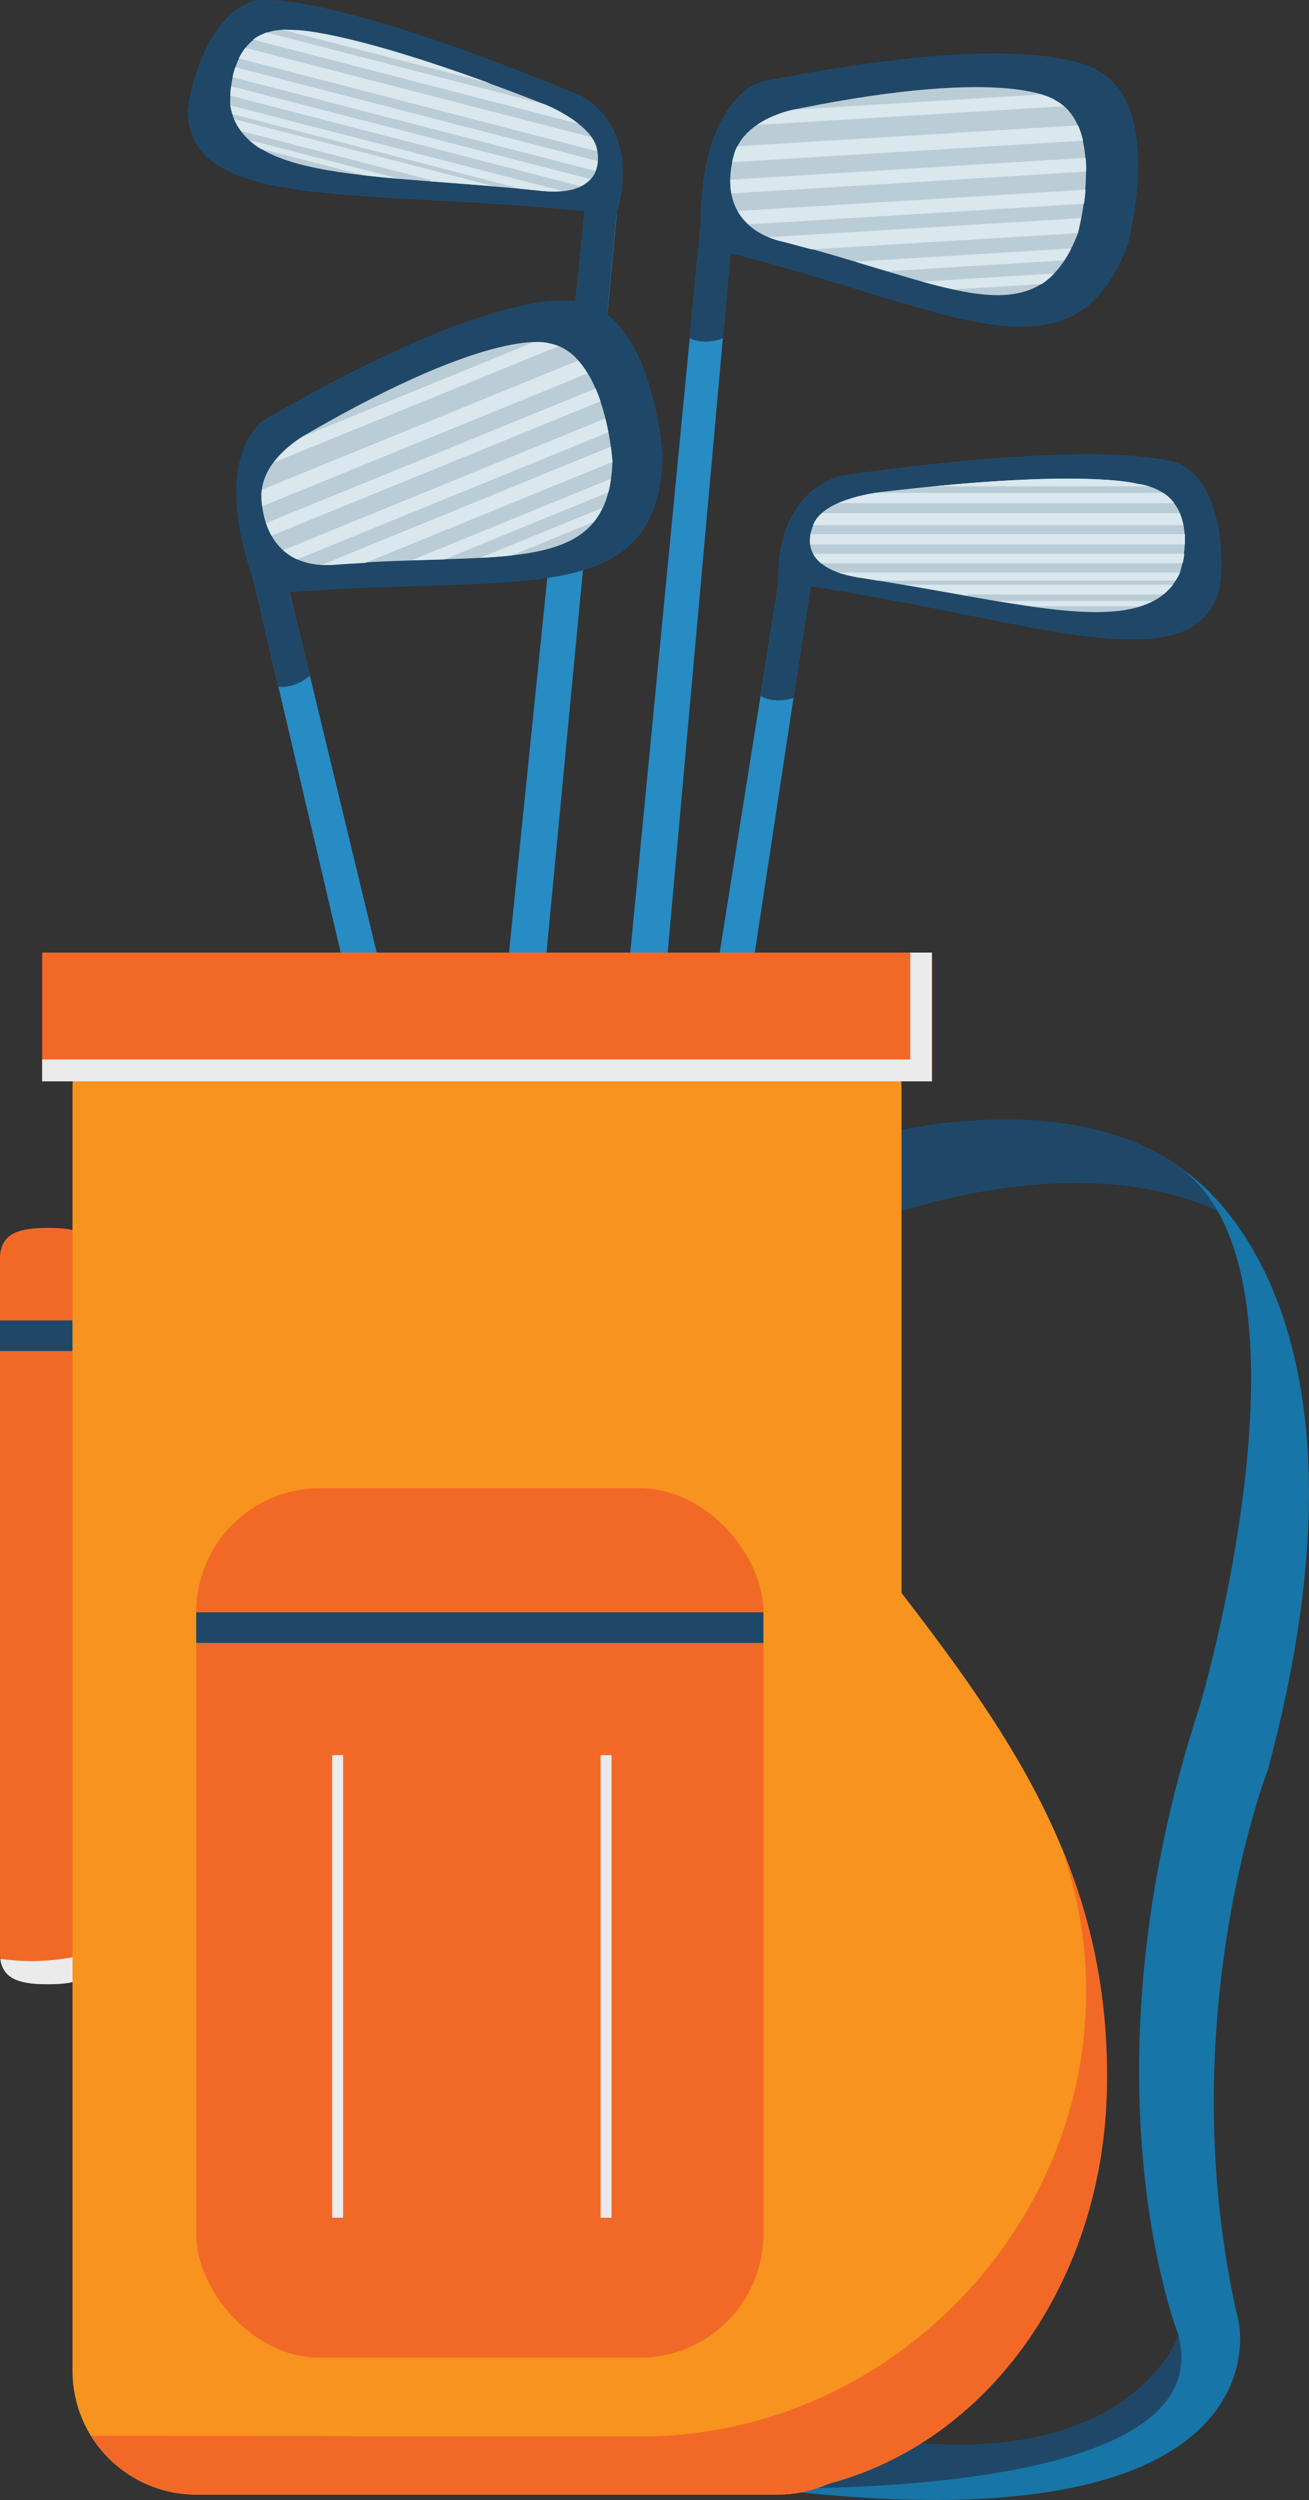 <svg viewBox="0 0 41.89 80" xmlns="http://www.w3.org/2000/svg">
  <rect x="0" y="0" width="41.89" height="80" fill="#333333" stroke="none"/>
  <defs>
    <style>
      .cls-1 {
        fill: #f26927;
      }

      .cls-2 {
        fill: #dae7ed;
      }

      .cls-3 {
        fill: #278bc4;
      }

      .cls-4 {
        isolation: isolate;
      }

      .cls-5 {
        fill: #1775a8;
      }

      .cls-6 {
        fill: #baccd6;
      }

      .cls-7 {
        fill: #ebebeb;
        mix-blend-mode: multiply;
      }

      .cls-8 {
        fill: #f7931e;
      }

      .cls-9 {
        fill: #242424;
      }

      .cls-10 {
        fill: #1f4868;
      }
    </style>
  </defs>
  <g class="cls-4">
    <g id="_Слой_2">
      <g id="_Слой_1-2">
        <g>
          <path d="M18.73,6.6l1.01.26-5.74,60.24c-.02.08-.12.32-.8.17,0,0-.71-.16-.62-.53L18.73,6.6Z" class="cls-3"></path>
          <path d="M18.33,10.35l.39-3.74,1.01.26-.35,3.69s-.45.16-1.05-.21Z" class="cls-10"></path>
          <path d="M15.45,51.87l-1.46,15.23c-.02.08-.12.32-.8.17,0,0-.71-.16-.62-.53l1.55-15.17c.36.29,1.12.43,1.32.31Z" class="cls-9"></path>
          <path d="M19.57,7.36s-.25-.54-.94-.61c-7-.7-12.29-.02-12.61-2.96-.1-.6.6-3.46,2.2-3.78,0,0,1.97-.43,10.37,3.05,0,0,2.19,1.01.98,4.29Z" class="cls-10"></path>
          <path d="M17.35,6.11c-5.35-.56-9.58-.29-9.98-2.73,0,0-.18-2.66,2.04-2.41,0,0,1.79-.07,7.92,2.33,0,0,1.63.62,1.78,1.49.2,1.15-.79,1.43-1.75,1.32Z" class="cls-6"></path>
          <g>
            <path d="M12.78,5.72c-.39-.03-.77-.07-1.13-.11l-3.31-.85c-.14-.08-.26-.18-.37-.28l4.81,1.24Z" class="cls-2"></path>
            <path d="M15.81,5.96c-.71-.06-1.39-.11-2.04-.16v-.04s-6.06-1.57-6.06-1.57c-.09-.12-.16-.24-.22-.38l8.32,2.15Z" class="cls-2"></path>
            <path d="M18.89,5.73c-.09.09-.19.17-.31.23L7.37,3.06c0-.09.01-.19.03-.3l11.49,2.97Z" class="cls-2"></path>
            <path d="M19.12,5.15c0,.12-.03.23-.07.32L7.44,2.47c.02-.1.05-.21.09-.32l11.59,3Z" class="cls-2"></path>
            <path d="M8.53,1.04l8.91,2.3c.22.09.68.31,1.07.62L8.1,1.27c.12-.1.26-.17.43-.23Z" class="cls-2"></path>
            <path d="M9.02.95c.12,0,.25,0,.39.01,0,0,1.46-.05,6.28,1.71l-6.67-1.72Z" class="cls-2"></path>
            <path d="M7.64,1.87c.06-.12.13-.23.21-.34l11.08,2.86c.08.12.14.25.17.39,0,.02,0,.04,0,.06L7.64,1.87Z" class="cls-2"></path>
            <path d="M17.99,6.11c-.21.02-.42.02-.64,0-.23-.02-.46-.05-.69-.07L7.44,3.65c-.03-.09-.05-.18-.07-.28,0,0,0,0,0,0l10.62,2.74Z" class="cls-2"></path>
          </g>
          <path d="M23.47,7.07l-1.04.06-5.83,60.23c0,.08.06.34.75.32,0,0,.73-.02.71-.4L23.47,7.07Z" class="cls-3"></path>
          <path d="M23.14,10.82l.33-3.75-1.04.06-.36,3.69s.41.25,1.07,0Z" class="cls-10"></path>
          <path d="M18.06,52.13l-1.47,15.23c0,.08.06.34.75.32,0,0,.73-.02.71-.4l1.37-15.19c-.4.21-1.18.21-1.36.05Z" class="cls-9"></path>
          <path d="M22.48,8.67s.36-.7,1.05-.53c7.02,1.8,10.81,4.3,12.56-.31,0,0,1.19-4.41-.94-5.56,0,0-1.84-1.46-10.81.35,0,0-2.36.62-1.85,6.04Z" class="cls-10"></path>
          <path d="M24.92,7.69c5.36,1.34,8.25,3.28,9.58-.24,0,0,.91-3.36-.72-4.24,0,0-1.41-1.11-8.25.27,0,0-1.72.26-2.05,1.51-.44,1.65.48,2.46,1.44,2.71Z" class="cls-6"></path>
          <g>
            <path d="M27.39,8.38c.35.1.68.21,1.01.3l5.66-.35c.08-.12.15-.24.22-.38l-6.89.42Z" class="cls-2"></path>
            <path d="M24.59,7.59c.11.04.21.08.32.11.37.09.72.19,1.06.28l8.52-.52s.05-.21.1-.48l-10.01.61Z" class="cls-2"></path>
            <path d="M23.61,6.76c.09.16.21.3.34.42l10.74-.66c.02-.14.04-.29.05-.45l-11.12.68Z" class="cls-2"></path>
            <path d="M23.37,5.75c0,.16.01.31.04.44l11.35-.7c0-.15,0-.3-.02-.44l-11.37.7Z" class="cls-2"></path>
            <path d="M23.59,4.69c-.05.09-.09.19-.11.29-.02.07-.04.14-.05.21l11.23-.69c-.04-.17-.09-.33-.16-.49l-10.9.67Z" class="cls-2"></path>
            <path d="M33.33,3.02l-7.94.49c-.24.05-.73.19-1.17.49l9.82-.6c-.08-.07-.16-.13-.26-.18,0,0-.12-.09-.45-.19Z" class="cls-2"></path>
            <path d="M29.51,9.01c.35.1.68.18,1,.25l2.82-.17c.15-.09.28-.21.41-.34l-4.23.26Z" class="cls-2"></path>
          </g>
          <path d="M9.03,17.95l-.97.4,13.81,58.92c.03.08.16.3.81.06,0,0,.69-.25.54-.61L9.03,17.95Z" class="cls-3"></path>
          <path d="M9.92,21.61l-.89-3.65-.97.4.85,3.61s.47.1,1.01-.35Z" class="cls-10"></path>
          <path d="M18.37,62.36l3.49,14.9c.03.08.16.3.81.06,0,0,.69-.25.54-.61l-3.58-14.83c-.32.33-1.05.58-1.27.48Z" class="cls-9"></path>
          <path d="M8.6,19.78s.12-.78.82-.84c7.22-.55,11.62.6,11.79-4.32,0,0-.28-4.56-2.68-4.96,0,0-2.21-.79-10.12,3.8,0,0-2.03,1.35.18,6.32Z" class="cls-10"></path>
          <path d="M10.6,18.07c5.51-.45,8.87.46,9-3.3,0,0-.22-3.48-2.04-3.79,0,0-1.69-.6-7.73,2.9,0,0-1.55.8-1.46,2.09.11,1.7,1.25,2.18,2.23,2.1Z" class="cls-6"></path>
          <g>
            <path d="M13.17,17.93c.36-.01.71-.02,1.05-.03l5.25-2.15c.04-.13.06-.28.08-.43l-6.39,2.61Z" class="cls-2"></path>
            <path d="M10.26,18.08c.11,0,.23,0,.34,0,.38-.03.74-.05,1.09-.07l7.91-3.23s-.02-.22-.05-.49l-9.29,3.8Z" class="cls-2"></path>
            <path d="M9.06,17.61c.14.12.29.22.45.29l9.96-4.07c-.03-.14-.06-.29-.1-.44l-10.32,4.22Z" class="cls-2"></path>
            <path d="M8.51,16.73c.05.15.11.29.18.41l10.53-4.3c-.05-.14-.1-.28-.16-.41l-10.55,4.31Z" class="cls-2"></path>
            <path d="M8.38,15.66c-.01.1-.02.21-.01.32,0,.08.01.15.02.22l10.41-4.25c-.09-.15-.19-.29-.31-.41l-10.11,4.13Z" class="cls-2"></path>
            <path d="M17.07,10.95l-7.36,3.01c-.21.13-.63.42-.95.84l9.11-3.72c-.1-.04-.2-.07-.3-.09,0,0-.14-.05-.49-.04Z" class="cls-2"></path>
            <path d="M15.37,17.85c.36-.02.71-.04,1.02-.08l2.61-1.07c.11-.13.2-.29.28-.45l-3.92,1.6Z" class="cls-2"></path>
          </g>
          <path d="M25.96,18.61h-1.04l-9.51,59.76c0,.08.04.34.73.36,0,0,.73.03.73-.36l9.09-59.76Z" class="cls-3"></path>
          <path d="M25.4,22.33l.56-3.72h-1.04l-.58,3.66s.39.27,1.07.06Z" class="cls-10"></path>
          <path d="M17.8,63.25l-2.4,15.11c0,.08.04.34.73.36,0,0,.73.03.73-.36l2.3-15.08c-.42.19-1.19.14-1.36-.03Z" class="cls-9"></path>
          <path d="M24.95,19.12s.38-.46,1.06-.35c6.96,1.07,11.91,3.05,12.95.29.25-.56.29-3.5-1.19-4.21,0,0-1.8-.91-10.81.36,0,0-2.37.43-2.02,3.91Z" class="cls-10"></path>
          <path d="M27.41,18.47c5.32.8,9.34,2.12,10.35-.15,0,0,.84-2.53-1.37-2.84,0,0-1.71-.51-8.25.27,0,0-1.73.19-2.09.99-.48,1.07.41,1.58,1.36,1.72Z" class="cls-6"></path>
          <g>
            <path d="M31.93,19.23c.39.06.76.12,1.12.17h3.42c.15-.05.3-.11.43-.17h-4.97Z" class="cls-2"></path>
            <path d="M28.94,18.71c.7.12,1.38.24,2.02.35v-.04h6.27c.11-.09.22-.2.31-.31h-8.59Z" class="cls-2"></path>
            <path d="M26.02,17.72c.06.11.14.21.25.3h11.58c.02-.09.04-.19.05-.3h-11.87Z" class="cls-2"></path>
            <path d="M25.94,17.09c-.02.12-.03.23-.01.33h11.99c0-.11,0-.22,0-.33h-11.97Z" class="cls-2"></path>
            <path d="M37.22,15.77h-9.2c-.23.04-.74.13-1.19.33h10.75c-.09-.12-.21-.24-.36-.33Z" class="cls-2"></path>
            <path d="M36.77,15.56c-.12-.04-.24-.06-.38-.08,0,0-1.4-.42-6.51.08h6.89Z" class="cls-2"></path>
            <path d="M37.87,16.8c-.03-.13-.06-.26-.12-.38h-11.45c-.11.1-.2.21-.26.33,0,.02-.01.03-.02.05h11.84Z" class="cls-2"></path>
            <path d="M26.79,18.31c.19.07.41.12.62.16.23.03.46.07.68.11h9.53c.05-.08.1-.16.14-.26,0,0,0,0,0,0h-10.97Z" class="cls-2"></path>
          </g>
          <path d="M28.57,36.22s7.66-1.95,10.78,2.75c0,0-3.45-2.42-10.78-.14v-2.61Z" class="cls-10"></path>
          <path d="M37.78,37.39s6.93,3.9,2.79,19.25c0,0-3.16,8.14-.93,17.66,0,0,1.71,7.61-15.85,5.23,0,0,14.74-.47,13.92-4.82,0,0-3.25-8.17.7-20.17,0,0,4.05-13.73-.63-17.16Z" class="cls-5"></path>
          <path d="M23.79,79.6s15.38.61,13.92-4.87c0,0-2.06,6-13.92,2.27v2.61Z" class="cls-10"></path>
          <path d="M0,62.51c0,.85.69.98,1.54.98h0c.85,0,1.54-.13,1.54-.98v-22.24c0-.85-.69-.98-1.54-.98h0c-.85,0-1.54.13-1.54.98v22.24Z" class="cls-1"></path>
          <path d="M1,62.75c-.34,0-.67-.03-.99-.07.09.7.74.81,1.52.81.85,0,1.54-.13,1.54-.98v-.06c-.66.19-1.35.3-2.07.3Z" class="cls-7"></path>
          <rect height=".98" width="3.07" y="42.25" class="cls-10"></rect>
          <path d="M35.41,66.98c.19-6.75-2.87-11.22-6.56-16.01v-16.12c0-2.19-1.77-3.96-3.96-3.96H6.28c-2.19,0-3.96,1.77-3.96,3.96v41.01c0,2.19,1.77,3.96,3.96,3.96h18.61c.58,0,1.13-.13,1.63-.35,5.1-1.35,8.72-6.43,8.89-12.49Z" class="cls-8"></path>
          <path d="M33.97,59.12c.51,1.45.79,3,.79,4.6,0,7.76-6.48,14.24-14.24,14.24-.25,0-17.6-.02-17.6-.02.7,1.13,1.94,1.88,3.37,1.88h18.61c.58,0,1.13-.13,1.63-.35,5.1-1.35,8.72-6.43,8.89-12.49.08-2.99-.47-5.53-1.44-7.86Z" class="cls-1"></path>
          <rect height="4.12" width="28.48" y="30.48" x="1.35" class="cls-1"></rect>
          <polygon points="29.13 30.48 29.13 33.9 1.35 33.9 1.35 34.6 29.82 34.6 29.82 30.48 29.13 30.48" class="cls-7"></polygon>
          <rect ry="3.96" rx="3.96" height="27.82" width="18.15" y="47.62" x="6.28" class="cls-1"></rect>
          <rect height="14.8" width=".35" y="56.16" x="19.22" class="cls-7"></rect>
          <rect height="14.8" width=".35" y="56.16" x="10.63" class="cls-7"></rect>
          <rect height=".98" width="18.15" y="51.59" x="6.28" class="cls-10"></rect>
        </g>
      </g>
    </g>
  </g>
</svg>